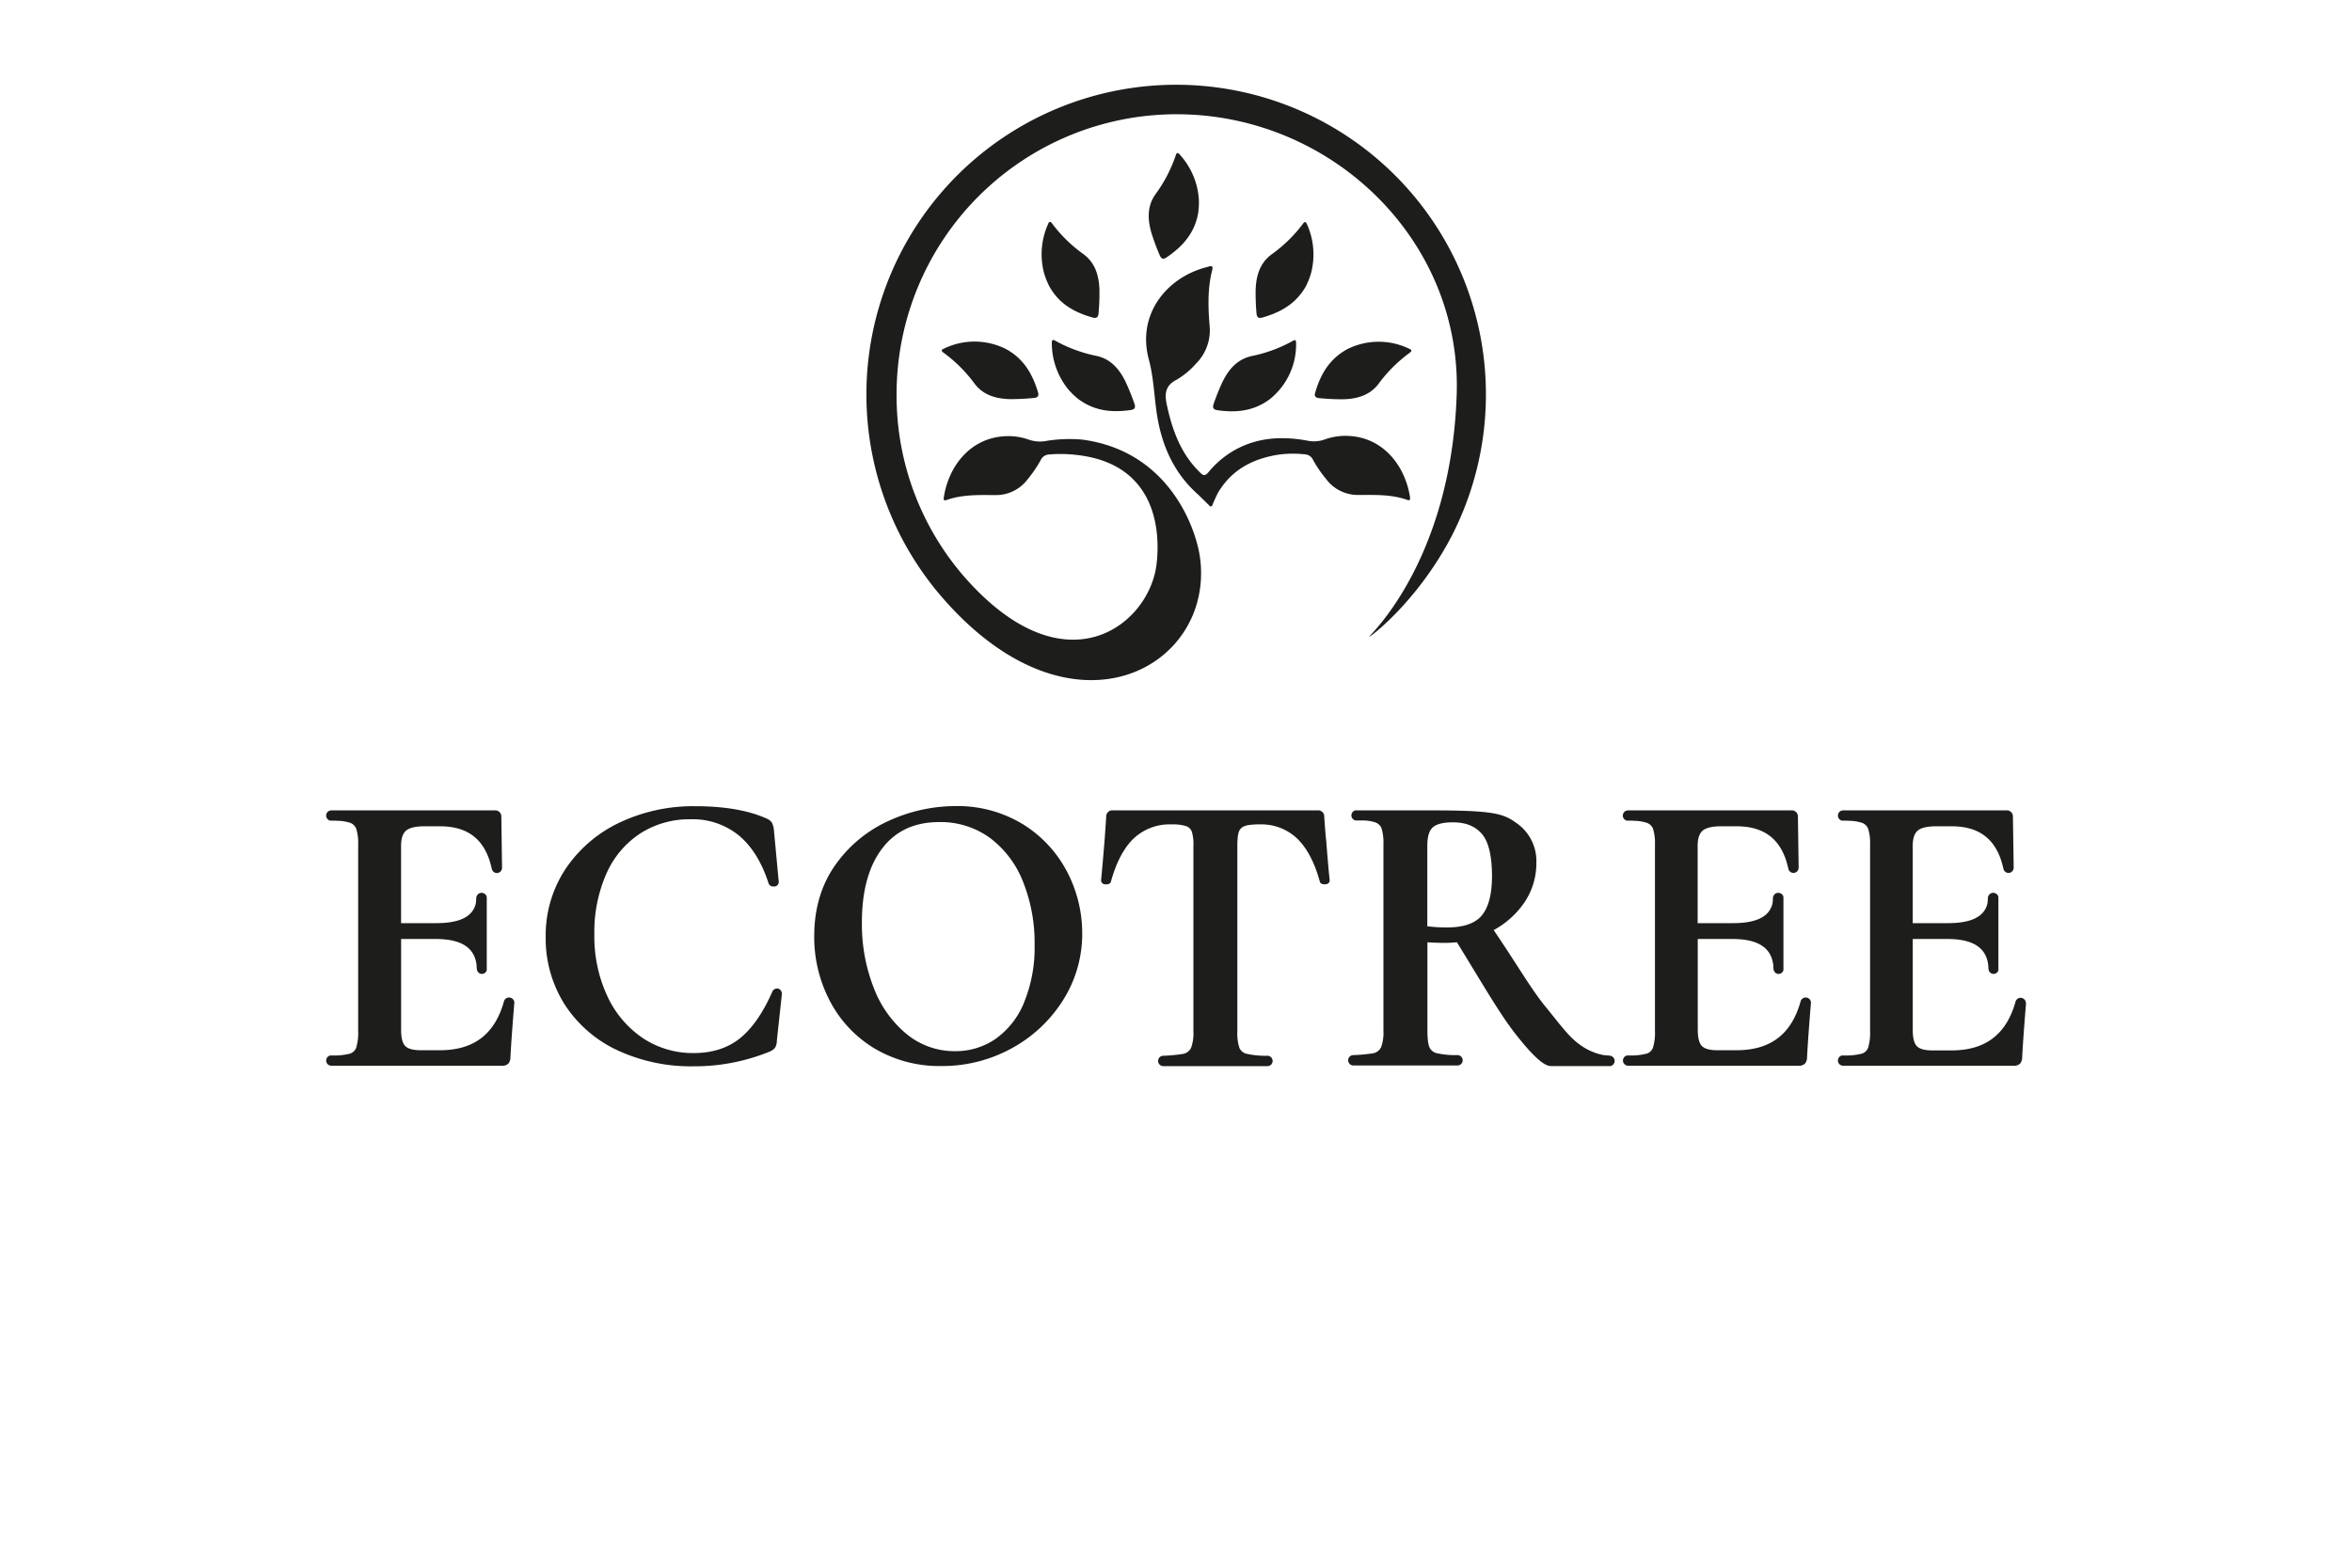 <svg id="Ebene_1" data-name="Ebene 1" xmlns="http://www.w3.org/2000/svg" viewBox="0 0 680.25 453.5"><defs><style>.cls-1{fill:#1d1d1b;}</style></defs><path class="cls-1" d="M295.71,238.35a36.37,36.37,0,0,0-19.41-5.17,46.46,46.46,0,0,0-19.25,4.27,38,38,0,0,0-15.5,12.83c-4,5.68-6.06,12.59-6.06,20.53a39.83,39.83,0,0,0,4.58,18.85,34.74,34.74,0,0,0,13,13.72,36.76,36.76,0,0,0,19.22,5,41.61,41.61,0,0,0,20.23-5.08,40.26,40.26,0,0,0,14.9-13.91A35.86,35.86,0,0,0,313,270a38.29,38.29,0,0,0-4.47-18A35.42,35.42,0,0,0,295.71,238.35Zm.47,51.68a24,24,0,0,1-8.24,10.5,20.36,20.36,0,0,1-11.75,3.55,21.8,21.8,0,0,1-13.76-4.77A31.92,31.92,0,0,1,252.8,286a50.48,50.48,0,0,1-3.52-19.23c0-9.09,2-16.28,5.91-21.38s9.41-7.58,16.45-7.58a24.26,24.26,0,0,1,14.58,4.51,28.94,28.94,0,0,1,9.61,12.61,47.56,47.56,0,0,1,3.4,18.43A41.81,41.81,0,0,1,296.18,290Z"/><path class="cls-1" d="M366.53,308.39h0Z"/><path class="cls-1" d="M383,236.26a1.76,1.76,0,0,0-1.95-1.84H321.89a1.76,1.76,0,0,0-1.95,1.84s-.36,5.48-.48,6.93c-.37,4.62-.72,8.45-1,11.48,0,.12,0,1.16,1.44,1.16,1.12,0,1.37-.56,1.43-.89,1.54-5.55,3.77-9.75,6.63-12.46a15.18,15.18,0,0,1,10.86-4,12.93,12.93,0,0,1,4.25.51,2.68,2.68,0,0,1,1.59,1.48,11.62,11.62,0,0,1,.5,4v53.92a12.24,12.24,0,0,1-.67,4.72,3.22,3.22,0,0,1-2.31,1.76,45.35,45.35,0,0,1-5.73.54,1.5,1.5,0,0,0,0,3h30.12a1.5,1.5,0,0,0,0-3h0a25.11,25.11,0,0,1-5.89-.54,3.06,3.06,0,0,1-2.2-1.69,13.37,13.37,0,0,1-.61-4.79v-53.7a23.53,23.53,0,0,1,.14-2.75,6.81,6.81,0,0,1,.36-1.48,2.63,2.63,0,0,1,1.59-1.48,6.91,6.91,0,0,1,1.08-.29,22.53,22.53,0,0,1,3.6-.22,15.06,15.06,0,0,1,10.42,4c2.86,2.71,5.1,6.9,6.64,12.46.05.33.31.89,1.43.89,1.4,0,1.44-1,1.44-1.16-.31-3-.65-6.87-1-11.48C383.36,241.74,383,236.26,383,236.26Z"/><path class="cls-1" d="M225.1,286a1.47,1.47,0,0,0-1.63.68,2.29,2.29,0,0,0-.11.23c-2.73,6.17-5.9,10.72-9.44,13.52s-8,4.2-13.29,4.2a26.16,26.16,0,0,1-14.67-4.3,29.63,29.63,0,0,1-10.28-12.11,40.88,40.88,0,0,1-3.78-17.89,41.77,41.77,0,0,1,3.56-17.77A26.74,26.74,0,0,1,185.33,241a26.36,26.36,0,0,1,14.39-4,21.12,21.12,0,0,1,14,4.7c3.76,3.14,6.64,7.79,8.6,13.93a1.41,1.41,0,0,0,1.31.82l.38,0a1.31,1.31,0,0,0,1.22-1.34L223.82,240a6.08,6.08,0,0,0-.56-2,3.35,3.35,0,0,0-1.5-1.19c-5.24-2.38-12.2-3.59-20.68-3.59a49.68,49.68,0,0,0-22,4.79,38.71,38.71,0,0,0-15.55,13.41,34.79,34.79,0,0,0-5.7,19.54,35.7,35.7,0,0,0,5.47,19.59,36.53,36.53,0,0,0,15.22,13.25,50.39,50.39,0,0,0,22.07,4.66,57.39,57.39,0,0,0,22.05-4.27,4.51,4.51,0,0,0,1.46-1,4,4,0,0,0,.58-2.14l1.44-13.32s0-.27,0-.29A1.47,1.47,0,0,0,225.1,286Z"/><path class="cls-1" d="M522.23,288.56a1.52,1.52,0,0,0-1.49,1.25c-2.67,9.41-8.72,14-18.48,14h-5.57c-2.18,0-3.68-.41-4.46-1.22s-1.2-2.39-1.2-4.66V271.63h10c7.42,0,11.3,2.51,11.85,7.66,0,.42,0,.59.06,1a1.53,1.53,0,0,0,.2.69,1.44,1.44,0,0,0,2.38.22,1.32,1.32,0,0,0,.29-.58,3.43,3.43,0,0,0,0-.4c0-.19,0-.33,0-1V260.61c0-.06,0-1,0-1.15a1.29,1.29,0,0,0-.3-.61,1.53,1.53,0,0,0-2.54.23,1.75,1.75,0,0,0-.21.73c0,.48,0,.67-.07,1.11,0,.17,0,.33-.06.49-.91,3.79-4.68,5.64-11.46,5.64H491V244.68c0-2.09.48-3.56,1.43-4.38s2.74-1.27,5.26-1.27h4.54c7.67,0,12.44,3.39,14.53,10.44.18.62.52,2,.54,2.08a1.5,1.5,0,0,0,2.85-.15,1.53,1.53,0,0,0,.06-.37v-.1L520,236.28a1.77,1.77,0,0,0-2-1.85H470.79a1.24,1.24,0,0,0-.35.06,1.5,1.5,0,0,0,.07,2.9,1.3,1.3,0,0,0,.28,0h.54q.81,0,1.5.06H473a13,13,0,0,1,3.08.51,3,3,0,0,1,2,1.75,14.22,14.22,0,0,1,.57,4.7v53.9a14.54,14.54,0,0,1-.58,4.77,2.8,2.8,0,0,1-1.87,1.73,18,18,0,0,1-4.83.52h-.54a1.3,1.3,0,0,0-.28,0,1.5,1.5,0,0,0-.07,2.9,1,1,0,0,0,.35.06H520.1a2.44,2.44,0,0,0,2-.68,2.92,2.92,0,0,0,.54-1.84c.26-4.79.65-9.86,1.12-15.61a1.15,1.15,0,0,0,0-.3A1.52,1.52,0,0,0,522.23,288.56Z"/><path class="cls-1" d="M147.21,288.56a1.51,1.51,0,0,0-1.49,1.25c-2.67,9.41-8.72,14-18.48,14h-5.57c-2.18,0-3.68-.41-4.47-1.22s-1.19-2.39-1.19-4.66V271.63h10c7.41,0,11.3,2.51,11.84,7.66,0,.42,0,.59.07,1a1.63,1.63,0,0,0,.19.69,1.45,1.45,0,0,0,2.39.22,1.3,1.3,0,0,0,.28-.58,3.82,3.82,0,0,0,0-.4c0-.19,0-.33,0-1V260.61c0-.06,0-1,0-1.15a1.39,1.39,0,0,0-.3-.61,1.53,1.53,0,0,0-2.54.23,1.61,1.61,0,0,0-.21.73c0,.48,0,.67-.07,1.11l-.06.49c-.91,3.79-4.69,5.64-11.47,5.64H116V244.68c0-2.09.48-3.56,1.42-4.38s2.75-1.27,5.26-1.27h4.55c7.67,0,12.43,3.39,14.53,10.44.18.62.52,2,.54,2.08a1.5,1.5,0,0,0,1.42,1,1.48,1.48,0,0,0,1.42-1.11,1.13,1.13,0,0,0,.06-.37v-.1L145,236.28a1.77,1.77,0,0,0-2-1.85H95.77a1.19,1.19,0,0,0-.35.06,1.48,1.48,0,0,0-1.09,1.44,1.5,1.5,0,0,0,1.15,1.46,1.37,1.37,0,0,0,.29,0h.54q.8,0,1.5.06H98a13,13,0,0,1,3.08.51,3,3,0,0,1,1.94,1.75,14,14,0,0,1,.57,4.7v53.9a14.59,14.59,0,0,1-.57,4.77,2.82,2.82,0,0,1-1.87,1.73,18,18,0,0,1-4.83.52h-.55a1.38,1.38,0,0,0-.28,0,1.5,1.5,0,0,0-1.15,1.46,1.48,1.48,0,0,0,1.09,1.44.91.91,0,0,0,.34.06h49.32a2.46,2.46,0,0,0,2-.68,3,3,0,0,0,.54-1.84c.26-4.79.65-9.86,1.12-15.61a1.15,1.15,0,0,0,0-.3A1.52,1.52,0,0,0,147.21,288.56Z"/><path class="cls-1" d="M585.91,290a1.52,1.52,0,0,0-3-.14c-2.67,9.41-8.71,14-18.47,14h-5.57c-2.18,0-3.68-.41-4.47-1.22s-1.19-2.39-1.19-4.66V271.63h10c7.41,0,11.3,2.51,11.84,7.66.05.42,0,.59.07,1a1.63,1.63,0,0,0,.19.69,1.45,1.45,0,0,0,2.39.22,1.3,1.3,0,0,0,.28-.58,3.82,3.82,0,0,0,0-.4c0-.19,0-.33,0-1V260.61c0-.06,0-1,0-1.15a1.39,1.39,0,0,0-.3-.61,1.53,1.53,0,0,0-2.54.23,1.61,1.61,0,0,0-.21.73c0,.48,0,.67-.07,1.11l-.06.49c-.91,3.79-4.69,5.64-11.47,5.64H553.2V244.68c0-2.09.48-3.56,1.42-4.38s2.75-1.27,5.26-1.27h4.55c7.67,0,12.43,3.39,14.53,10.44.18.62.52,2,.54,2.08a1.49,1.49,0,0,0,2.84-.15,1.13,1.13,0,0,0,.06-.37v-.1l-.22-14.65a1.77,1.77,0,0,0-2-1.85H533a1.14,1.14,0,0,0-.34.06,1.48,1.48,0,0,0-1.09,1.44,1.5,1.5,0,0,0,1.15,1.46,1.38,1.38,0,0,0,.28,0h.55q.79,0,1.5.06h.17a12.78,12.78,0,0,1,3.08.51,2.94,2.94,0,0,1,2,1.75,14,14,0,0,1,.57,4.7v53.9a14.59,14.59,0,0,1-.57,4.77,2.82,2.82,0,0,1-1.87,1.73,18,18,0,0,1-4.83.52H533a1.38,1.38,0,0,0-.28,0,1.5,1.5,0,0,0-1.15,1.46,1.48,1.48,0,0,0,1.09,1.44.88.88,0,0,0,.34.06h49.32a2.46,2.46,0,0,0,2-.68,3,3,0,0,0,.54-1.84c.26-4.79.65-9.86,1.12-15.61A1.37,1.37,0,0,0,585.91,290Z"/><path class="cls-1" d="M465.53,305.35a18.74,18.74,0,0,1-1.9-.16,17.09,17.09,0,0,1-6.87-3.11c-3.14-2.26-5.77-6-9.87-11S438,277.8,432,269.06a25.39,25.39,0,0,0,8.74-7.78,20.23,20.23,0,0,0,3.61-11.72,13.35,13.35,0,0,0-5.74-11.46c-3.72-2.66-6.28-3.67-24.12-3.67H392.31a1.13,1.13,0,0,0-.35,0,1.5,1.5,0,0,0,.07,2.91,1.14,1.14,0,0,0,.28,0h.54c.54,0,1,0,1.5,0l.18,0a12,12,0,0,1,3.08.51,3,3,0,0,1,1.95,1.74,14.36,14.36,0,0,1,.56,4.7v53.91a12.17,12.17,0,0,1-.67,4.72,3.23,3.23,0,0,1-2.3,1.77,47.19,47.19,0,0,1-5.73.53,1.5,1.5,0,0,0,0,3h30.12a1.5,1.5,0,0,0,0-3h0a24.73,24.73,0,0,1-5.9-.53,3.09,3.09,0,0,1-2.2-1.7,7.56,7.56,0,0,1-.46-1.95,25.75,25.75,0,0,1-.14-2.84V272.59c1.91.11,3.62.17,5.09.17.85,0,2-.06,3.44-.18,6.61,10.68,12.18,20.44,16.85,26.4,6.58,8.44,9.06,9.41,10.36,9.41h17.22a1.52,1.52,0,0,0-.22-3Zm-37-40.47c-1.95,2.26-5.29,3.41-9.95,3.41a43.81,43.81,0,0,1-5.77-.34V244.67c0-2.61.54-4.42,1.6-5.35s3-1.44,5.77-1.44c3.72,0,6.47,1.1,8.41,3.35s2.93,6.4,2.93,12.31C431.5,258.76,430.49,262.58,428.51,264.88Z"/><path class="cls-1" d="M332.27,104c1.31,4.91,1.51,9.81,2.17,14.72,1.27,9.49,4.8,17.87,12,24.28.45.4,3.2,3.12,3.24,3.17.34.39.66.55.95,0,0-.07,1.29-3.06,1.73-3.78,4-6.63,10.1-9.69,17.28-10.85a30.6,30.6,0,0,1,7.71-.11,2.77,2.77,0,0,1,2.45,1.68,35.52,35.52,0,0,0,3.69,5.4,11.43,11.43,0,0,0,9.33,4.67c4.77,0,9.56-.21,14.17,1.42,1,.36.88-.35.79-.94-1.39-8.7-7.41-16.75-17.1-17.51a17.7,17.7,0,0,0-7.6,1,9.23,9.23,0,0,1-5.15.28c-7.09-1.26-14-.94-20.54,2.61a26.88,26.88,0,0,0-7.88,6.57c-1,1.17-1.53,1-2.5,0-5.51-5.37-8-12.23-9.58-19.7-.69-3.29-.21-5.5,2.9-7.08a22.74,22.74,0,0,0,5.56-4.62,13.59,13.59,0,0,0,3.94-11.14c-.43-5.35-.58-10.67.76-15.92.45-1.74-.8-1.07-1.4-.92C337.37,80.17,328.75,91,332.27,104Z"/><path class="cls-1" d="M337.41,74.45c4.41-3,7.93-6.7,9.08-12.51a21.68,21.68,0,0,0,.25-4.14,21.29,21.29,0,0,0-5.45-13c-.49-.58-.92-.9-1.25.18a41.35,41.35,0,0,1-5.91,11.29c-2.36,3.4-2.24,7.14-1.14,11a66.55,66.55,0,0,0,2.38,6.46C335.87,75,336.49,75.07,337.41,74.45Z"/><path class="cls-1" d="M365.14,91.85c5.11-1.46,9.62-3.89,12.53-9a21.54,21.54,0,0,0,1.52-3.86,21.3,21.3,0,0,0-1.13-14c-.29-.71-.6-1.14-1.25-.22a41.09,41.09,0,0,1-9.13,8.88c-3.3,2.5-4.36,6.08-4.52,10.1a65.72,65.72,0,0,0,.25,6.88C363.5,91.89,364.07,92.15,365.14,91.85Z"/><path class="cls-1" d="M308.9,112.56a21.18,21.18,0,0,0,3,2.9c4.75,3.52,9.86,3.91,15.13,3.15,1.09-.16,1.51-.63,1.05-1.87a65,65,0,0,0-2.58-6.38c-1.78-3.61-4.21-6.45-8.24-7.38a41.12,41.12,0,0,1-12-4.39c-1-.57-1.07,0-1.05.72A21.31,21.31,0,0,0,308.9,112.56Z"/><path class="cls-1" d="M316,91.85c1.07.3,1.65,0,1.73-1.28a65.72,65.72,0,0,0,.25-6.88c-.16-4-1.22-7.6-4.52-10.1a41.09,41.09,0,0,1-9.13-8.88c-.65-.92-1-.49-1.25.22a21.3,21.3,0,0,0-1.13,14,21.54,21.54,0,0,0,1.52,3.86C306.35,88,310.85,90.39,316,91.85Z"/><path class="cls-1" d="M291,101a20.21,20.21,0,0,0-17.87-.21c-.71.29-1.14.61-.22,1.25a41.38,41.38,0,0,1,9,9c2.53,3.28,6.13,4.3,10.15,4.42a68.74,68.74,0,0,0,6.88-.33c1.31-.1,1.57-.67,1.25-1.73C298.65,108.3,296.16,103.82,291,101Z"/><path class="cls-1" d="M353.61,110.4a65.13,65.13,0,0,0-2.58,6.39c-.46,1.24,0,1.71,1.05,1.87,5.26.76,10.37.37,15.13-3.15a20.22,20.22,0,0,0,7.65-16.15c0-.77-.08-1.29-1-.72a41.23,41.23,0,0,1-12,4.39C357.82,104,355.39,106.8,353.61,110.4Z"/><path class="cls-1" d="M381.64,115.18a65.87,65.87,0,0,0,6.88.32c4-.11,7.62-1.14,10.15-4.41a41.17,41.17,0,0,1,9-9c.92-.64.49-1-.21-1.25a20.23,20.23,0,0,0-17.88.21c-5.18,2.86-7.67,7.34-9.17,12.43C380.07,114.51,380.33,115.08,381.64,115.18Z"/><path class="cls-1" d="M347.13,161.76c-1.08-8.93-9.07-31.26-34.06-34.58a41.57,41.57,0,0,0-10.22.33,9.9,9.9,0,0,1-5.15-.28,17.75,17.75,0,0,0-7.61-1C280.41,127,274.38,135,273,143.7c-.09.59-.24,1.3.78.94,4.62-1.63,9.4-1.44,14.18-1.42a11.45,11.45,0,0,0,9.33-4.67,35.46,35.46,0,0,0,3.68-5.4,2.8,2.8,0,0,1,2.46-1.68,38.85,38.85,0,0,1,7.7.11c26.52,2.77,23.79,27.63,23.4,31.37-1.85,17.56-26.06,37.28-55.28,4.31a79.89,79.89,0,0,1-19.94-53.21,81,81,0,0,1,81-81c44.71,0,82.44,36.27,81,81-1.31,39.62-17.61,62.07-25.22,70-1.53,1.59,13.56-9.17,23.91-29.27A89.59,89.59,0,1,0,272.66,173C310.32,216.24,350.94,193.08,347.13,161.76Z"/></svg>